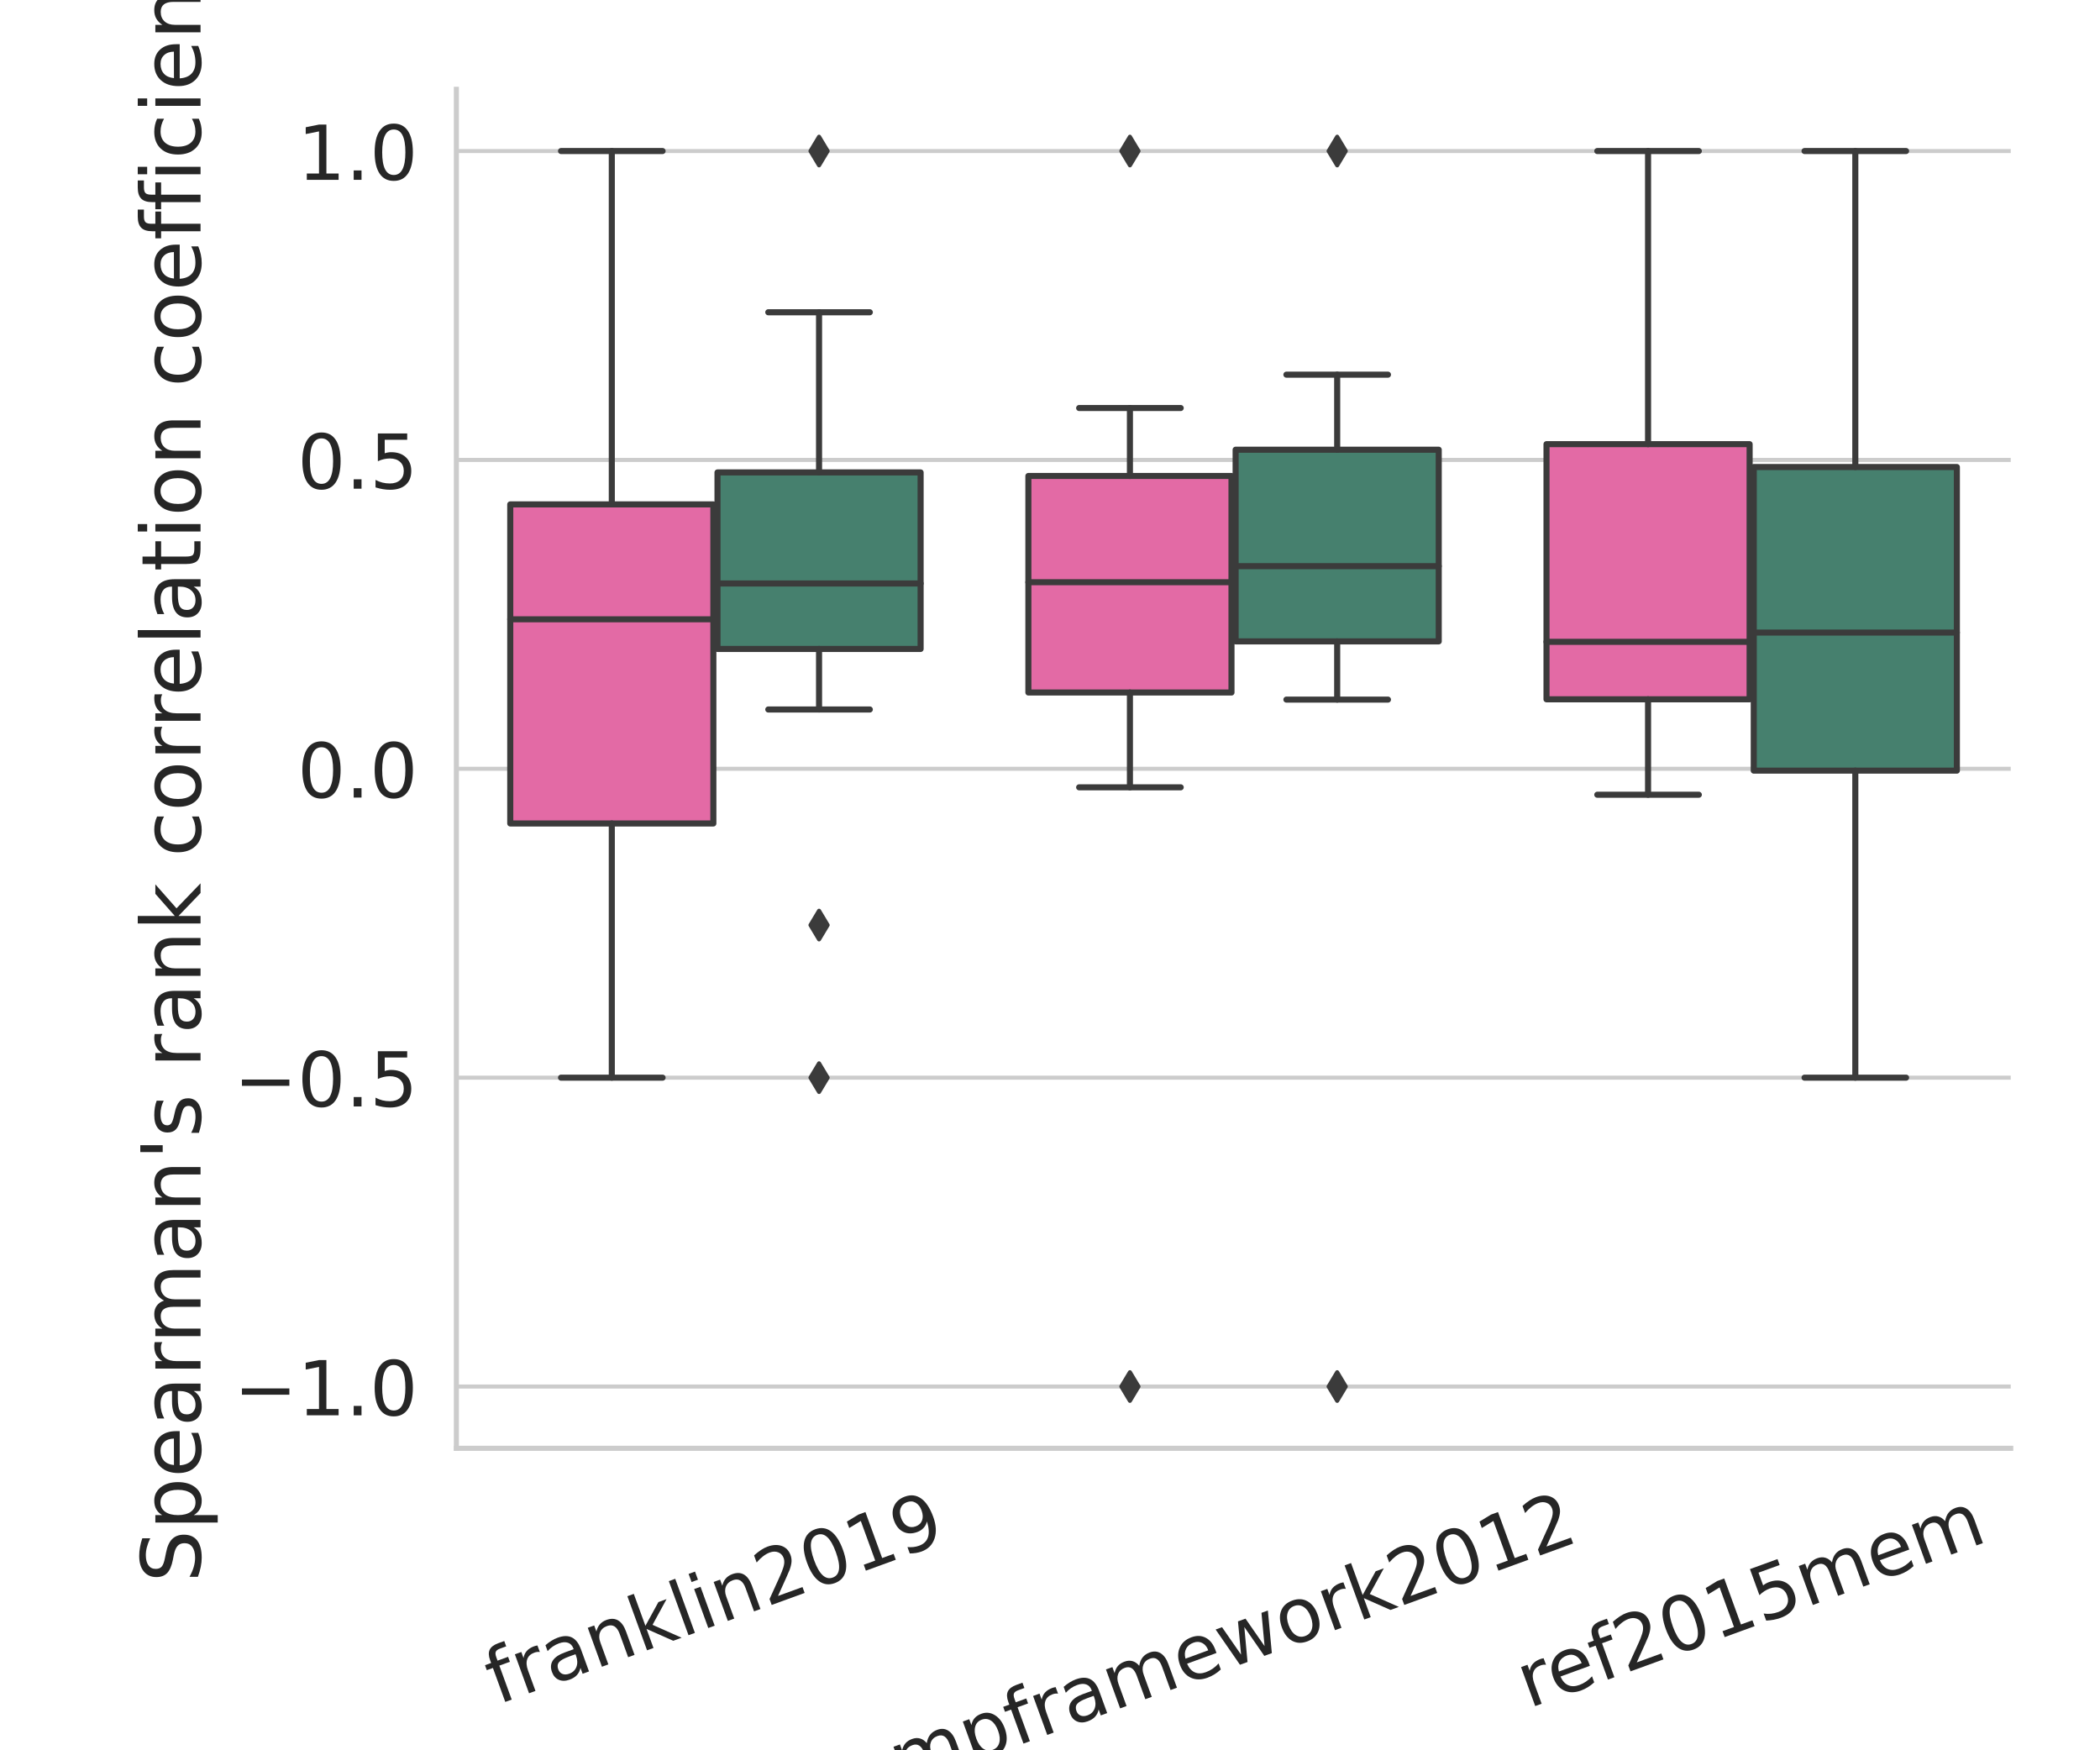 <?xml version="1.0" encoding="utf-8" standalone="no"?>
<!DOCTYPE svg PUBLIC "-//W3C//DTD SVG 1.1//EN"
  "http://www.w3.org/Graphics/SVG/1.1/DTD/svg11.dtd">
<!-- Created with matplotlib (https://matplotlib.org/) -->
<svg height="432pt" version="1.1" viewBox="0 0 518.4 432" width="518.4pt" xmlns="http://www.w3.org/2000/svg" xmlns:xlink="http://www.w3.org/1999/xlink">
 <defs>
  <style type="text/css">*{stroke-linecap:butt;stroke-linejoin:round;}</style>
 </defs>
 <g id="figure_1">
  <g id="patch_1">
   <path d="M 0 432 
L 518.4 432 
L 518.4 0 
L 0 0 
z
" style="fill:#ffffff;"/>
  </g>
  <g id="axes_1">
   <g id="patch_2">
    <path d="M 112.657 357.468 
L 496.368 357.468 
L 496.368 22.032 
L 112.657 22.032 
z
" style="fill:#ffffff;"/>
   </g>
   <g id="matplotlib.axis_1">
    <g id="xtick_1">
     <g id="text_1">
      <!-- franklin2019 -->
      <g style="fill:#262626;" transform="translate(122.818 420.761)rotate(-20)scale(0.187 -0.187)">
       <defs>
        <path d="M 37.109 75.984 
L 37.109 68.5 
L 28.516 68.5 
Q 23.688 68.5 21.797 66.547 
Q 19.922 64.594 19.922 59.516 
L 19.922 54.688 
L 34.719 54.688 
L 34.719 47.703 
L 19.922 47.703 
L 19.922 0 
L 10.891 0 
L 10.891 47.703 
L 2.297 47.703 
L 2.297 54.688 
L 10.891 54.688 
L 10.891 58.5 
Q 10.891 67.625 15.141 71.797 
Q 19.391 75.984 28.609 75.984 
z
" id="DejaVuSans-102"/>
        <path d="M 41.109 46.297 
Q 39.594 47.172 37.812 47.578 
Q 36.031 48 33.891 48 
Q 26.266 48 22.188 43.047 
Q 18.109 38.094 18.109 28.812 
L 18.109 0 
L 9.078 0 
L 9.078 54.688 
L 18.109 54.688 
L 18.109 46.188 
Q 20.953 51.172 25.484 53.578 
Q 30.031 56 36.531 56 
Q 37.453 56 38.578 55.875 
Q 39.703 55.766 41.062 55.516 
z
" id="DejaVuSans-114"/>
        <path d="M 34.281 27.484 
Q 23.391 27.484 19.188 25 
Q 14.984 22.516 14.984 16.5 
Q 14.984 11.719 18.141 8.906 
Q 21.297 6.109 26.703 6.109 
Q 34.188 6.109 38.703 11.406 
Q 43.219 16.703 43.219 25.484 
L 43.219 27.484 
z
M 52.203 31.203 
L 52.203 0 
L 43.219 0 
L 43.219 8.297 
Q 40.141 3.328 35.547 0.953 
Q 30.953 -1.422 24.312 -1.422 
Q 15.922 -1.422 10.953 3.297 
Q 6 8.016 6 15.922 
Q 6 25.141 12.172 29.828 
Q 18.359 34.516 30.609 34.516 
L 43.219 34.516 
L 43.219 35.406 
Q 43.219 41.609 39.141 45 
Q 35.062 48.391 27.688 48.391 
Q 23 48.391 18.547 47.266 
Q 14.109 46.141 10.016 43.891 
L 10.016 52.203 
Q 14.938 54.109 19.578 55.047 
Q 24.219 56 28.609 56 
Q 40.484 56 46.344 49.844 
Q 52.203 43.703 52.203 31.203 
z
" id="DejaVuSans-97"/>
        <path d="M 54.891 33.016 
L 54.891 0 
L 45.906 0 
L 45.906 32.719 
Q 45.906 40.484 42.875 44.328 
Q 39.844 48.188 33.797 48.188 
Q 26.516 48.188 22.312 43.547 
Q 18.109 38.922 18.109 30.906 
L 18.109 0 
L 9.078 0 
L 9.078 54.688 
L 18.109 54.688 
L 18.109 46.188 
Q 21.344 51.125 25.703 53.562 
Q 30.078 56 35.797 56 
Q 45.219 56 50.047 50.172 
Q 54.891 44.344 54.891 33.016 
z
" id="DejaVuSans-110"/>
        <path d="M 9.078 75.984 
L 18.109 75.984 
L 18.109 31.109 
L 44.922 54.688 
L 56.391 54.688 
L 27.391 29.109 
L 57.625 0 
L 45.906 0 
L 18.109 26.703 
L 18.109 0 
L 9.078 0 
z
" id="DejaVuSans-107"/>
        <path d="M 9.422 75.984 
L 18.406 75.984 
L 18.406 0 
L 9.422 0 
z
" id="DejaVuSans-108"/>
        <path d="M 9.422 54.688 
L 18.406 54.688 
L 18.406 0 
L 9.422 0 
z
M 9.422 75.984 
L 18.406 75.984 
L 18.406 64.594 
L 9.422 64.594 
z
" id="DejaVuSans-105"/>
        <path d="M 19.188 8.297 
L 53.609 8.297 
L 53.609 0 
L 7.328 0 
L 7.328 8.297 
Q 12.938 14.109 22.625 23.891 
Q 32.328 33.688 34.812 36.531 
Q 39.547 41.844 41.422 45.531 
Q 43.312 49.219 43.312 52.781 
Q 43.312 58.594 39.234 62.25 
Q 35.156 65.922 28.609 65.922 
Q 23.969 65.922 18.812 64.312 
Q 13.672 62.703 7.812 59.422 
L 7.812 69.391 
Q 13.766 71.781 18.938 73 
Q 24.125 74.219 28.422 74.219 
Q 39.75 74.219 46.484 68.547 
Q 53.219 62.891 53.219 53.422 
Q 53.219 48.922 51.531 44.891 
Q 49.859 40.875 45.406 35.406 
Q 44.188 33.984 37.641 27.219 
Q 31.109 20.453 19.188 8.297 
z
" id="DejaVuSans-50"/>
        <path d="M 31.781 66.406 
Q 24.172 66.406 20.328 58.906 
Q 16.5 51.422 16.5 36.375 
Q 16.5 21.391 20.328 13.891 
Q 24.172 6.391 31.781 6.391 
Q 39.453 6.391 43.281 13.891 
Q 47.125 21.391 47.125 36.375 
Q 47.125 51.422 43.281 58.906 
Q 39.453 66.406 31.781 66.406 
z
M 31.781 74.219 
Q 44.047 74.219 50.516 64.516 
Q 56.984 54.828 56.984 36.375 
Q 56.984 17.969 50.516 8.266 
Q 44.047 -1.422 31.781 -1.422 
Q 19.531 -1.422 13.062 8.266 
Q 6.594 17.969 6.594 36.375 
Q 6.594 54.828 13.062 64.516 
Q 19.531 74.219 31.781 74.219 
z
" id="DejaVuSans-48"/>
        <path d="M 12.406 8.297 
L 28.516 8.297 
L 28.516 63.922 
L 10.984 60.406 
L 10.984 69.391 
L 28.422 72.906 
L 38.281 72.906 
L 38.281 8.297 
L 54.391 8.297 
L 54.391 0 
L 12.406 0 
z
" id="DejaVuSans-49"/>
        <path d="M 10.984 1.516 
L 10.984 10.5 
Q 14.703 8.734 18.5 7.812 
Q 22.312 6.891 25.984 6.891 
Q 35.75 6.891 40.891 13.453 
Q 46.047 20.016 46.781 33.406 
Q 43.953 29.203 39.594 26.953 
Q 35.25 24.703 29.984 24.703 
Q 19.047 24.703 12.672 31.312 
Q 6.297 37.938 6.297 49.422 
Q 6.297 60.641 12.938 67.422 
Q 19.578 74.219 30.609 74.219 
Q 43.266 74.219 49.922 64.516 
Q 56.594 54.828 56.594 36.375 
Q 56.594 19.141 48.406 8.859 
Q 40.234 -1.422 26.422 -1.422 
Q 22.703 -1.422 18.891 -0.688 
Q 15.094 0.047 10.984 1.516 
z
M 30.609 32.422 
Q 37.25 32.422 41.125 36.953 
Q 45.016 41.5 45.016 49.422 
Q 45.016 57.281 41.125 61.844 
Q 37.25 66.406 30.609 66.406 
Q 23.969 66.406 20.094 61.844 
Q 16.219 57.281 16.219 49.422 
Q 16.219 41.5 20.094 36.953 
Q 23.969 32.422 30.609 32.422 
z
" id="DejaVuSans-57"/>
       </defs>
       <use xlink:href="#DejaVuSans-102"/>
       <use x="35.205" xlink:href="#DejaVuSans-114"/>
       <use x="76.318" xlink:href="#DejaVuSans-97"/>
       <use x="137.598" xlink:href="#DejaVuSans-110"/>
       <use x="200.977" xlink:href="#DejaVuSans-107"/>
       <use x="258.887" xlink:href="#DejaVuSans-108"/>
       <use x="286.67" xlink:href="#DejaVuSans-105"/>
       <use x="314.453" xlink:href="#DejaVuSans-110"/>
       <use x="377.832" xlink:href="#DejaVuSans-50"/>
       <use x="441.455" xlink:href="#DejaVuSans-48"/>
       <use x="505.078" xlink:href="#DejaVuSans-49"/>
       <use x="568.701" xlink:href="#DejaVuSans-57"/>
      </g>
     </g>
    </g>
    <g id="xtick_2">
     <g id="text_2">
      <!-- mpframework2012 -->
      <g style="fill:#262626;" transform="translate(222.466 441.33)rotate(-20)scale(0.187 -0.187)">
       <defs>
        <path d="M 52 44.188 
Q 55.375 50.25 60.062 53.125 
Q 64.75 56 71.094 56 
Q 79.641 56 84.281 50.016 
Q 88.922 44.047 88.922 33.016 
L 88.922 0 
L 79.891 0 
L 79.891 32.719 
Q 79.891 40.578 77.094 44.375 
Q 74.312 48.188 68.609 48.188 
Q 61.625 48.188 57.562 43.547 
Q 53.516 38.922 53.516 30.906 
L 53.516 0 
L 44.484 0 
L 44.484 32.719 
Q 44.484 40.625 41.703 44.406 
Q 38.922 48.188 33.109 48.188 
Q 26.219 48.188 22.156 43.531 
Q 18.109 38.875 18.109 30.906 
L 18.109 0 
L 9.078 0 
L 9.078 54.688 
L 18.109 54.688 
L 18.109 46.188 
Q 21.188 51.219 25.484 53.609 
Q 29.781 56 35.688 56 
Q 41.656 56 45.828 52.969 
Q 50 49.953 52 44.188 
z
" id="DejaVuSans-109"/>
        <path d="M 18.109 8.203 
L 18.109 -20.797 
L 9.078 -20.797 
L 9.078 54.688 
L 18.109 54.688 
L 18.109 46.391 
Q 20.953 51.266 25.266 53.625 
Q 29.594 56 35.594 56 
Q 45.562 56 51.781 48.094 
Q 58.016 40.188 58.016 27.297 
Q 58.016 14.406 51.781 6.484 
Q 45.562 -1.422 35.594 -1.422 
Q 29.594 -1.422 25.266 0.953 
Q 20.953 3.328 18.109 8.203 
z
M 48.688 27.297 
Q 48.688 37.203 44.609 42.844 
Q 40.531 48.484 33.406 48.484 
Q 26.266 48.484 22.188 42.844 
Q 18.109 37.203 18.109 27.297 
Q 18.109 17.391 22.188 11.75 
Q 26.266 6.109 33.406 6.109 
Q 40.531 6.109 44.609 11.75 
Q 48.688 17.391 48.688 27.297 
z
" id="DejaVuSans-112"/>
        <path d="M 56.203 29.594 
L 56.203 25.203 
L 14.891 25.203 
Q 15.484 15.922 20.484 11.062 
Q 25.484 6.203 34.422 6.203 
Q 39.594 6.203 44.453 7.469 
Q 49.312 8.734 54.109 11.281 
L 54.109 2.781 
Q 49.266 0.734 44.188 -0.344 
Q 39.109 -1.422 33.891 -1.422 
Q 20.797 -1.422 13.156 6.188 
Q 5.516 13.812 5.516 26.812 
Q 5.516 40.234 12.766 48.109 
Q 20.016 56 32.328 56 
Q 43.359 56 49.781 48.891 
Q 56.203 41.797 56.203 29.594 
z
M 47.219 32.234 
Q 47.125 39.594 43.094 43.984 
Q 39.062 48.391 32.422 48.391 
Q 24.906 48.391 20.391 44.141 
Q 15.875 39.891 15.188 32.172 
z
" id="DejaVuSans-101"/>
        <path d="M 4.203 54.688 
L 13.188 54.688 
L 24.422 12.016 
L 35.594 54.688 
L 46.188 54.688 
L 57.422 12.016 
L 68.609 54.688 
L 77.594 54.688 
L 63.281 0 
L 52.688 0 
L 40.922 44.828 
L 29.109 0 
L 18.5 0 
z
" id="DejaVuSans-119"/>
        <path d="M 30.609 48.391 
Q 23.391 48.391 19.188 42.75 
Q 14.984 37.109 14.984 27.297 
Q 14.984 17.484 19.156 11.844 
Q 23.344 6.203 30.609 6.203 
Q 37.797 6.203 41.984 11.859 
Q 46.188 17.531 46.188 27.297 
Q 46.188 37.016 41.984 42.703 
Q 37.797 48.391 30.609 48.391 
z
M 30.609 56 
Q 42.328 56 49.016 48.375 
Q 55.719 40.766 55.719 27.297 
Q 55.719 13.875 49.016 6.219 
Q 42.328 -1.422 30.609 -1.422 
Q 18.844 -1.422 12.172 6.219 
Q 5.516 13.875 5.516 27.297 
Q 5.516 40.766 12.172 48.375 
Q 18.844 56 30.609 56 
z
" id="DejaVuSans-111"/>
       </defs>
       <use xlink:href="#DejaVuSans-109"/>
       <use x="97.412" xlink:href="#DejaVuSans-112"/>
       <use x="160.889" xlink:href="#DejaVuSans-102"/>
       <use x="196.094" xlink:href="#DejaVuSans-114"/>
       <use x="237.207" xlink:href="#DejaVuSans-97"/>
       <use x="298.486" xlink:href="#DejaVuSans-109"/>
       <use x="395.898" xlink:href="#DejaVuSans-101"/>
       <use x="457.422" xlink:href="#DejaVuSans-119"/>
       <use x="539.209" xlink:href="#DejaVuSans-111"/>
       <use x="600.391" xlink:href="#DejaVuSans-114"/>
       <use x="641.504" xlink:href="#DejaVuSans-107"/>
       <use x="699.414" xlink:href="#DejaVuSans-50"/>
       <use x="763.037" xlink:href="#DejaVuSans-48"/>
       <use x="826.66" xlink:href="#DejaVuSans-49"/>
       <use x="890.283" xlink:href="#DejaVuSans-50"/>
      </g>
     </g>
    </g>
    <g id="xtick_3">
     <g id="text_3">
      <!-- ref2015mem -->
      <g style="fill:#262626;" transform="translate(377.384 421.665)rotate(-20)scale(0.187 -0.187)">
       <defs>
        <path d="M 10.797 72.906 
L 49.516 72.906 
L 49.516 64.594 
L 19.828 64.594 
L 19.828 46.734 
Q 21.969 47.469 24.109 47.828 
Q 26.266 48.188 28.422 48.188 
Q 40.625 48.188 47.75 41.5 
Q 54.891 34.812 54.891 23.391 
Q 54.891 11.625 47.562 5.094 
Q 40.234 -1.422 26.906 -1.422 
Q 22.312 -1.422 17.547 -0.641 
Q 12.797 0.141 7.719 1.703 
L 7.719 11.625 
Q 12.109 9.234 16.797 8.062 
Q 21.484 6.891 26.703 6.891 
Q 35.156 6.891 40.078 11.328 
Q 45.016 15.766 45.016 23.391 
Q 45.016 31 40.078 35.438 
Q 35.156 39.891 26.703 39.891 
Q 22.75 39.891 18.812 39.016 
Q 14.891 38.141 10.797 36.281 
z
" id="DejaVuSans-53"/>
       </defs>
       <use xlink:href="#DejaVuSans-114"/>
       <use x="38.863" xlink:href="#DejaVuSans-101"/>
       <use x="100.387" xlink:href="#DejaVuSans-102"/>
       <use x="135.592" xlink:href="#DejaVuSans-50"/>
       <use x="199.215" xlink:href="#DejaVuSans-48"/>
       <use x="262.838" xlink:href="#DejaVuSans-49"/>
       <use x="326.461" xlink:href="#DejaVuSans-53"/>
       <use x="390.084" xlink:href="#DejaVuSans-109"/>
       <use x="487.496" xlink:href="#DejaVuSans-101"/>
       <use x="549.02" xlink:href="#DejaVuSans-109"/>
      </g>
     </g>
    </g>
    <g id="text_4">
     <!-- Comparison of membrane protein score functions -->
     <g style="fill:#262626;" transform="translate(50.96 464.485)scale(0.204 -0.204)">
      <defs>
       <path d="M 64.406 67.281 
L 64.406 56.891 
Q 59.422 61.531 53.781 63.812 
Q 48.141 66.109 41.797 66.109 
Q 29.297 66.109 22.656 58.469 
Q 16.016 50.828 16.016 36.375 
Q 16.016 21.969 22.656 14.328 
Q 29.297 6.688 41.797 6.688 
Q 48.141 6.688 53.781 8.984 
Q 59.422 11.281 64.406 15.922 
L 64.406 5.609 
Q 59.234 2.094 53.438 0.328 
Q 47.656 -1.422 41.219 -1.422 
Q 24.656 -1.422 15.125 8.703 
Q 5.609 18.844 5.609 36.375 
Q 5.609 53.953 15.125 64.078 
Q 24.656 74.219 41.219 74.219 
Q 47.75 74.219 53.531 72.484 
Q 59.328 70.75 64.406 67.281 
z
" id="DejaVuSans-67"/>
       <path d="M 44.281 53.078 
L 44.281 44.578 
Q 40.484 46.531 36.375 47.5 
Q 32.281 48.484 27.875 48.484 
Q 21.188 48.484 17.844 46.438 
Q 14.5 44.391 14.5 40.281 
Q 14.5 37.156 16.891 35.375 
Q 19.281 33.594 26.516 31.984 
L 29.594 31.297 
Q 39.156 29.25 43.188 25.516 
Q 47.219 21.781 47.219 15.094 
Q 47.219 7.469 41.188 3.016 
Q 35.156 -1.422 24.609 -1.422 
Q 20.219 -1.422 15.453 -0.562 
Q 10.688 0.297 5.422 2 
L 5.422 11.281 
Q 10.406 8.688 15.234 7.391 
Q 20.062 6.109 24.812 6.109 
Q 31.156 6.109 34.562 8.281 
Q 37.984 10.453 37.984 14.406 
Q 37.984 18.062 35.516 20.016 
Q 33.062 21.969 24.703 23.781 
L 21.578 24.516 
Q 13.234 26.266 9.516 29.906 
Q 5.812 33.547 5.812 39.891 
Q 5.812 47.609 11.281 51.797 
Q 16.75 56 26.812 56 
Q 31.781 56 36.172 55.266 
Q 40.578 54.547 44.281 53.078 
z
" id="DejaVuSans-115"/>
       <path id="DejaVuSans-32"/>
       <path d="M 48.688 27.297 
Q 48.688 37.203 44.609 42.844 
Q 40.531 48.484 33.406 48.484 
Q 26.266 48.484 22.188 42.844 
Q 18.109 37.203 18.109 27.297 
Q 18.109 17.391 22.188 11.75 
Q 26.266 6.109 33.406 6.109 
Q 40.531 6.109 44.609 11.75 
Q 48.688 17.391 48.688 27.297 
z
M 18.109 46.391 
Q 20.953 51.266 25.266 53.625 
Q 29.594 56 35.594 56 
Q 45.562 56 51.781 48.094 
Q 58.016 40.188 58.016 27.297 
Q 58.016 14.406 51.781 6.484 
Q 45.562 -1.422 35.594 -1.422 
Q 29.594 -1.422 25.266 0.953 
Q 20.953 3.328 18.109 8.203 
L 18.109 0 
L 9.078 0 
L 9.078 75.984 
L 18.109 75.984 
z
" id="DejaVuSans-98"/>
       <path d="M 18.312 70.219 
L 18.312 54.688 
L 36.812 54.688 
L 36.812 47.703 
L 18.312 47.703 
L 18.312 18.016 
Q 18.312 11.328 20.141 9.422 
Q 21.969 7.516 27.594 7.516 
L 36.812 7.516 
L 36.812 0 
L 27.594 0 
Q 17.188 0 13.234 3.875 
Q 9.281 7.766 9.281 18.016 
L 9.281 47.703 
L 2.688 47.703 
L 2.688 54.688 
L 9.281 54.688 
L 9.281 70.219 
z
" id="DejaVuSans-116"/>
       <path d="M 48.781 52.594 
L 48.781 44.188 
Q 44.969 46.297 41.141 47.344 
Q 37.312 48.391 33.406 48.391 
Q 24.656 48.391 19.812 42.844 
Q 14.984 37.312 14.984 27.297 
Q 14.984 17.281 19.812 11.734 
Q 24.656 6.203 33.406 6.203 
Q 37.312 6.203 41.141 7.25 
Q 44.969 8.297 48.781 10.406 
L 48.781 2.094 
Q 45.016 0.344 40.984 -0.531 
Q 36.969 -1.422 32.422 -1.422 
Q 20.062 -1.422 12.781 6.344 
Q 5.516 14.109 5.516 27.297 
Q 5.516 40.672 12.859 48.328 
Q 20.219 56 33.016 56 
Q 37.156 56 41.109 55.141 
Q 45.062 54.297 48.781 52.594 
z
" id="DejaVuSans-99"/>
       <path d="M 8.5 21.578 
L 8.5 54.688 
L 17.484 54.688 
L 17.484 21.922 
Q 17.484 14.156 20.5 10.266 
Q 23.531 6.391 29.594 6.391 
Q 36.859 6.391 41.078 11.031 
Q 45.312 15.672 45.312 23.688 
L 45.312 54.688 
L 54.297 54.688 
L 54.297 0 
L 45.312 0 
L 45.312 8.406 
Q 42.047 3.422 37.719 1 
Q 33.406 -1.422 27.688 -1.422 
Q 18.266 -1.422 13.375 4.438 
Q 8.5 10.297 8.5 21.578 
z
M 31.109 56 
z
" id="DejaVuSans-117"/>
      </defs>
      <use xlink:href="#DejaVuSans-67"/>
      <use x="69.824" xlink:href="#DejaVuSans-111"/>
      <use x="131.006" xlink:href="#DejaVuSans-109"/>
      <use x="228.418" xlink:href="#DejaVuSans-112"/>
      <use x="291.895" xlink:href="#DejaVuSans-97"/>
      <use x="353.174" xlink:href="#DejaVuSans-114"/>
      <use x="394.287" xlink:href="#DejaVuSans-105"/>
      <use x="422.07" xlink:href="#DejaVuSans-115"/>
      <use x="474.17" xlink:href="#DejaVuSans-111"/>
      <use x="535.352" xlink:href="#DejaVuSans-110"/>
      <use x="598.73" xlink:href="#DejaVuSans-32"/>
      <use x="630.518" xlink:href="#DejaVuSans-111"/>
      <use x="691.699" xlink:href="#DejaVuSans-102"/>
      <use x="726.904" xlink:href="#DejaVuSans-32"/>
      <use x="758.691" xlink:href="#DejaVuSans-109"/>
      <use x="856.104" xlink:href="#DejaVuSans-101"/>
      <use x="917.627" xlink:href="#DejaVuSans-109"/>
      <use x="1015.039" xlink:href="#DejaVuSans-98"/>
      <use x="1078.516" xlink:href="#DejaVuSans-114"/>
      <use x="1119.629" xlink:href="#DejaVuSans-97"/>
      <use x="1180.908" xlink:href="#DejaVuSans-110"/>
      <use x="1244.287" xlink:href="#DejaVuSans-101"/>
      <use x="1305.811" xlink:href="#DejaVuSans-32"/>
      <use x="1337.598" xlink:href="#DejaVuSans-112"/>
      <use x="1401.074" xlink:href="#DejaVuSans-114"/>
      <use x="1439.938" xlink:href="#DejaVuSans-111"/>
      <use x="1501.119" xlink:href="#DejaVuSans-116"/>
      <use x="1540.328" xlink:href="#DejaVuSans-101"/>
      <use x="1601.852" xlink:href="#DejaVuSans-105"/>
      <use x="1629.635" xlink:href="#DejaVuSans-110"/>
      <use x="1693.014" xlink:href="#DejaVuSans-32"/>
      <use x="1724.801" xlink:href="#DejaVuSans-115"/>
      <use x="1776.9" xlink:href="#DejaVuSans-99"/>
      <use x="1831.881" xlink:href="#DejaVuSans-111"/>
      <use x="1893.062" xlink:href="#DejaVuSans-114"/>
      <use x="1931.926" xlink:href="#DejaVuSans-101"/>
      <use x="1993.449" xlink:href="#DejaVuSans-32"/>
      <use x="2025.236" xlink:href="#DejaVuSans-102"/>
      <use x="2060.441" xlink:href="#DejaVuSans-117"/>
      <use x="2123.82" xlink:href="#DejaVuSans-110"/>
      <use x="2187.199" xlink:href="#DejaVuSans-99"/>
      <use x="2242.18" xlink:href="#DejaVuSans-116"/>
      <use x="2281.389" xlink:href="#DejaVuSans-105"/>
      <use x="2309.172" xlink:href="#DejaVuSans-111"/>
      <use x="2370.354" xlink:href="#DejaVuSans-110"/>
      <use x="2433.732" xlink:href="#DejaVuSans-115"/>
     </g>
    </g>
   </g>
   <g id="matplotlib.axis_2">
    <g id="ytick_1">
     <g id="line2d_1">
      <path clip-path="url(#p236ceda372)" d="M 112.657 342.221 
L 496.368 342.221 
" style="fill:none;stroke:#cccccc;stroke-linecap:round;"/>
     </g>
     <g id="text_5">
      <!-- −1.0 -->
      <g style="fill:#262626;" transform="translate(57.748 349.325)scale(0.187 -0.187)">
       <defs>
        <path d="M 10.594 35.5 
L 73.188 35.5 
L 73.188 27.203 
L 10.594 27.203 
z
" id="DejaVuSans-8722"/>
        <path d="M 10.688 12.406 
L 21 12.406 
L 21 0 
L 10.688 0 
z
" id="DejaVuSans-46"/>
       </defs>
       <use xlink:href="#DejaVuSans-8722"/>
       <use x="83.789" xlink:href="#DejaVuSans-49"/>
       <use x="147.412" xlink:href="#DejaVuSans-46"/>
       <use x="179.199" xlink:href="#DejaVuSans-48"/>
      </g>
     </g>
    </g>
    <g id="ytick_2">
     <g id="line2d_2">
      <path clip-path="url(#p236ceda372)" d="M 112.657 265.985 
L 496.368 265.985 
" style="fill:none;stroke:#cccccc;stroke-linecap:round;"/>
     </g>
     <g id="text_6">
      <!-- −0.5 -->
      <g style="fill:#262626;" transform="translate(57.748 273.09)scale(0.187 -0.187)">
       <use xlink:href="#DejaVuSans-8722"/>
       <use x="83.789" xlink:href="#DejaVuSans-48"/>
       <use x="147.412" xlink:href="#DejaVuSans-46"/>
       <use x="179.199" xlink:href="#DejaVuSans-53"/>
      </g>
     </g>
    </g>
    <g id="ytick_3">
     <g id="line2d_3">
      <path clip-path="url(#p236ceda372)" d="M 112.657 189.75 
L 496.368 189.75 
" style="fill:none;stroke:#cccccc;stroke-linecap:round;"/>
     </g>
     <g id="text_7">
      <!-- 0.0 -->
      <g style="fill:#262626;" transform="translate(73.418 196.855)scale(0.187 -0.187)">
       <use xlink:href="#DejaVuSans-48"/>
       <use x="63.623" xlink:href="#DejaVuSans-46"/>
       <use x="95.41" xlink:href="#DejaVuSans-48"/>
      </g>
     </g>
    </g>
    <g id="ytick_4">
     <g id="line2d_4">
      <path clip-path="url(#p236ceda372)" d="M 112.657 113.515 
L 496.368 113.515 
" style="fill:none;stroke:#cccccc;stroke-linecap:round;"/>
     </g>
     <g id="text_8">
      <!-- 0.5 -->
      <g style="fill:#262626;" transform="translate(73.418 120.619)scale(0.187 -0.187)">
       <use xlink:href="#DejaVuSans-48"/>
       <use x="63.623" xlink:href="#DejaVuSans-46"/>
       <use x="95.41" xlink:href="#DejaVuSans-53"/>
      </g>
     </g>
    </g>
    <g id="ytick_5">
     <g id="line2d_5">
      <path clip-path="url(#p236ceda372)" d="M 112.657 37.279 
L 496.368 37.279 
" style="fill:none;stroke:#cccccc;stroke-linecap:round;"/>
     </g>
     <g id="text_9">
      <!-- 1.0 -->
      <g style="fill:#262626;" transform="translate(73.418 44.384)scale(0.187 -0.187)">
       <use xlink:href="#DejaVuSans-49"/>
       <use x="63.623" xlink:href="#DejaVuSans-46"/>
       <use x="95.41" xlink:href="#DejaVuSans-48"/>
      </g>
     </g>
    </g>
    <g id="text_10">
     <!-- Spearman's rank correlation coefficient -->
     <g style="fill:#262626;" transform="translate(49.506 390.598)rotate(-90)scale(0.204 -0.204)">
      <defs>
       <path d="M 53.516 70.516 
L 53.516 60.891 
Q 47.906 63.578 42.922 64.891 
Q 37.938 66.219 33.297 66.219 
Q 25.25 66.219 20.875 63.094 
Q 16.5 59.969 16.5 54.203 
Q 16.5 49.359 19.406 46.891 
Q 22.312 44.438 30.422 42.922 
L 36.375 41.703 
Q 47.406 39.594 52.656 34.297 
Q 57.906 29 57.906 20.125 
Q 57.906 9.516 50.797 4.047 
Q 43.703 -1.422 29.984 -1.422 
Q 24.812 -1.422 18.969 -0.25 
Q 13.141 0.922 6.891 3.219 
L 6.891 13.375 
Q 12.891 10.016 18.656 8.297 
Q 24.422 6.594 29.984 6.594 
Q 38.422 6.594 43.016 9.906 
Q 47.609 13.234 47.609 19.391 
Q 47.609 24.75 44.312 27.781 
Q 41.016 30.812 33.5 32.328 
L 27.484 33.5 
Q 16.453 35.688 11.516 40.375 
Q 6.594 45.062 6.594 53.422 
Q 6.594 63.094 13.406 68.656 
Q 20.219 74.219 32.172 74.219 
Q 37.312 74.219 42.625 73.281 
Q 47.953 72.359 53.516 70.516 
z
" id="DejaVuSans-83"/>
       <path d="M 17.922 72.906 
L 17.922 45.797 
L 9.625 45.797 
L 9.625 72.906 
z
" id="DejaVuSans-39"/>
      </defs>
      <use xlink:href="#DejaVuSans-83"/>
      <use x="63.477" xlink:href="#DejaVuSans-112"/>
      <use x="126.953" xlink:href="#DejaVuSans-101"/>
      <use x="188.477" xlink:href="#DejaVuSans-97"/>
      <use x="249.756" xlink:href="#DejaVuSans-114"/>
      <use x="289.119" xlink:href="#DejaVuSans-109"/>
      <use x="386.531" xlink:href="#DejaVuSans-97"/>
      <use x="447.811" xlink:href="#DejaVuSans-110"/>
      <use x="511.189" xlink:href="#DejaVuSans-39"/>
      <use x="538.68" xlink:href="#DejaVuSans-115"/>
      <use x="590.779" xlink:href="#DejaVuSans-32"/>
      <use x="622.566" xlink:href="#DejaVuSans-114"/>
      <use x="663.68" xlink:href="#DejaVuSans-97"/>
      <use x="724.959" xlink:href="#DejaVuSans-110"/>
      <use x="788.338" xlink:href="#DejaVuSans-107"/>
      <use x="846.248" xlink:href="#DejaVuSans-32"/>
      <use x="878.035" xlink:href="#DejaVuSans-99"/>
      <use x="933.016" xlink:href="#DejaVuSans-111"/>
      <use x="994.197" xlink:href="#DejaVuSans-114"/>
      <use x="1033.561" xlink:href="#DejaVuSans-114"/>
      <use x="1072.424" xlink:href="#DejaVuSans-101"/>
      <use x="1133.947" xlink:href="#DejaVuSans-108"/>
      <use x="1161.73" xlink:href="#DejaVuSans-97"/>
      <use x="1223.01" xlink:href="#DejaVuSans-116"/>
      <use x="1262.219" xlink:href="#DejaVuSans-105"/>
      <use x="1290.002" xlink:href="#DejaVuSans-111"/>
      <use x="1351.184" xlink:href="#DejaVuSans-110"/>
      <use x="1414.562" xlink:href="#DejaVuSans-32"/>
      <use x="1446.35" xlink:href="#DejaVuSans-99"/>
      <use x="1501.33" xlink:href="#DejaVuSans-111"/>
      <use x="1562.512" xlink:href="#DejaVuSans-101"/>
      <use x="1624.035" xlink:href="#DejaVuSans-102"/>
      <use x="1659.24" xlink:href="#DejaVuSans-102"/>
      <use x="1694.445" xlink:href="#DejaVuSans-105"/>
      <use x="1722.229" xlink:href="#DejaVuSans-99"/>
      <use x="1777.209" xlink:href="#DejaVuSans-105"/>
      <use x="1804.992" xlink:href="#DejaVuSans-101"/>
      <use x="1866.516" xlink:href="#DejaVuSans-110"/>
      <use x="1929.895" xlink:href="#DejaVuSans-116"/>
     </g>
    </g>
   </g>
   <g id="patch_3">
    <path clip-path="url(#p236ceda372)" d="M 125.959 203.244 
L 176.097 203.244 
L 176.097 124.492 
L 125.959 124.492 
L 125.959 203.244 
z
" style="fill:#e36aa5;stroke:#3b3b3b;stroke-linejoin:miter;stroke-width:1.5;"/>
   </g>
   <g id="patch_4">
    <path clip-path="url(#p236ceda372)" d="M 177.12 160.171 
L 227.259 160.171 
L 227.259 116.602 
L 177.12 116.602 
L 177.12 160.171 
z
" style="fill:#46806e;stroke:#3b3b3b;stroke-linejoin:miter;stroke-width:1.5;"/>
   </g>
   <g id="patch_5">
    <path clip-path="url(#p236ceda372)" d="M 253.863 170.92 
L 304.001 170.92 
L 304.001 117.479 
L 253.863 117.479 
L 253.863 170.92 
z
" style="fill:#e36aa5;stroke:#3b3b3b;stroke-linejoin:miter;stroke-width:1.5;"/>
   </g>
   <g id="patch_6">
    <path clip-path="url(#p236ceda372)" d="M 305.024 158.303 
L 355.162 158.303 
L 355.162 110.999 
L 305.024 110.999 
L 305.024 158.303 
z
" style="fill:#46806e;stroke:#3b3b3b;stroke-linejoin:miter;stroke-width:1.5;"/>
   </g>
   <g id="patch_7">
    <path clip-path="url(#p236ceda372)" d="M 381.766 172.597 
L 431.905 172.597 
L 431.905 109.627 
L 381.766 109.627 
L 381.766 172.597 
z
" style="fill:#e36aa5;stroke:#3b3b3b;stroke-linejoin:miter;stroke-width:1.5;"/>
   </g>
   <g id="patch_8">
    <path clip-path="url(#p236ceda372)" d="M 432.928 190.207 
L 483.066 190.207 
L 483.066 115.268 
L 432.928 115.268 
L 432.928 190.207 
z
" style="fill:#46806e;stroke:#3b3b3b;stroke-linejoin:miter;stroke-width:1.5;"/>
   </g>
   <g id="patch_9">
    <path clip-path="url(#p236ceda372)" d="M 176.609 189.75 
L 176.609 189.75 
L 176.609 189.75 
L 176.609 189.75 
z
" style="fill:#e36aa5;stroke:#3b3b3b;stroke-linejoin:miter;stroke-width:0.75;"/>
   </g>
   <g id="patch_10">
    <path clip-path="url(#p236ceda372)" d="M 176.609 189.75 
L 176.609 189.75 
L 176.609 189.75 
L 176.609 189.75 
z
" style="fill:#46806e;stroke:#3b3b3b;stroke-linejoin:miter;stroke-width:0.75;"/>
   </g>
   <g id="line2d_6">
    <path clip-path="url(#p236ceda372)" d="M 151.028 203.244 
L 151.028 265.985 
" style="fill:none;stroke:#3b3b3b;stroke-linecap:round;stroke-width:1.5;"/>
   </g>
   <g id="line2d_7">
    <path clip-path="url(#p236ceda372)" d="M 151.028 124.492 
L 151.028 37.279 
" style="fill:none;stroke:#3b3b3b;stroke-linecap:round;stroke-width:1.5;"/>
   </g>
   <g id="line2d_8">
    <path clip-path="url(#p236ceda372)" d="M 138.494 265.985 
L 163.563 265.985 
" style="fill:none;stroke:#3b3b3b;stroke-linecap:round;stroke-width:1.5;"/>
   </g>
   <g id="line2d_9">
    <path clip-path="url(#p236ceda372)" d="M 138.494 37.279 
L 163.563 37.279 
" style="fill:none;stroke:#3b3b3b;stroke-linecap:round;stroke-width:1.5;"/>
   </g>
   <g id="line2d_10"/>
   <g id="line2d_11">
    <path clip-path="url(#p236ceda372)" d="M 202.19 160.171 
L 202.19 175.113 
" style="fill:none;stroke:#3b3b3b;stroke-linecap:round;stroke-width:1.5;"/>
   </g>
   <g id="line2d_12">
    <path clip-path="url(#p236ceda372)" d="M 202.19 116.602 
L 202.19 77.074 
" style="fill:none;stroke:#3b3b3b;stroke-linecap:round;stroke-width:1.5;"/>
   </g>
   <g id="line2d_13">
    <path clip-path="url(#p236ceda372)" d="M 189.655 175.113 
L 214.724 175.113 
" style="fill:none;stroke:#3b3b3b;stroke-linecap:round;stroke-width:1.5;"/>
   </g>
   <g id="line2d_14">
    <path clip-path="url(#p236ceda372)" d="M 189.655 77.074 
L 214.724 77.074 
" style="fill:none;stroke:#3b3b3b;stroke-linecap:round;stroke-width:1.5;"/>
   </g>
   <g id="line2d_15">
    <defs>
     <path d="M -0 3.536 
L 2.121 0 
L -0 -3.536 
L -2.121 -0 
z
" id="m212a62f9a2" style="stroke:#3b3b3b;stroke-linejoin:miter;"/>
    </defs>
    <g clip-path="url(#p236ceda372)">
     <use style="fill:#3b3b3b;stroke:#3b3b3b;stroke-linejoin:miter;" x="202.19" xlink:href="#m212a62f9a2" y="228.325"/>
     <use style="fill:#3b3b3b;stroke:#3b3b3b;stroke-linejoin:miter;" x="202.19" xlink:href="#m212a62f9a2" y="265.985"/>
     <use style="fill:#3b3b3b;stroke:#3b3b3b;stroke-linejoin:miter;" x="202.19" xlink:href="#m212a62f9a2" y="37.279"/>
    </g>
   </g>
   <g id="line2d_16">
    <path clip-path="url(#p236ceda372)" d="M 278.932 170.92 
L 278.932 194.324 
" style="fill:none;stroke:#3b3b3b;stroke-linecap:round;stroke-width:1.5;"/>
   </g>
   <g id="line2d_17">
    <path clip-path="url(#p236ceda372)" d="M 278.932 117.479 
L 278.932 100.707 
" style="fill:none;stroke:#3b3b3b;stroke-linecap:round;stroke-width:1.5;"/>
   </g>
   <g id="line2d_18">
    <path clip-path="url(#p236ceda372)" d="M 266.397 194.324 
L 291.466 194.324 
" style="fill:none;stroke:#3b3b3b;stroke-linecap:round;stroke-width:1.5;"/>
   </g>
   <g id="line2d_19">
    <path clip-path="url(#p236ceda372)" d="M 266.397 100.707 
L 291.466 100.707 
" style="fill:none;stroke:#3b3b3b;stroke-linecap:round;stroke-width:1.5;"/>
   </g>
   <g id="line2d_20">
    <g clip-path="url(#p236ceda372)">
     <use style="fill:#3b3b3b;stroke:#3b3b3b;stroke-linejoin:miter;" x="278.932" xlink:href="#m212a62f9a2" y="342.221"/>
     <use style="fill:#3b3b3b;stroke:#3b3b3b;stroke-linejoin:miter;" x="278.932" xlink:href="#m212a62f9a2" y="37.279"/>
    </g>
   </g>
   <g id="line2d_21">
    <path clip-path="url(#p236ceda372)" d="M 330.093 158.303 
L 330.093 172.673 
" style="fill:none;stroke:#3b3b3b;stroke-linecap:round;stroke-width:1.5;"/>
   </g>
   <g id="line2d_22">
    <path clip-path="url(#p236ceda372)" d="M 330.093 110.999 
L 330.093 92.474 
" style="fill:none;stroke:#3b3b3b;stroke-linecap:round;stroke-width:1.5;"/>
   </g>
   <g id="line2d_23">
    <path clip-path="url(#p236ceda372)" d="M 317.559 172.673 
L 342.628 172.673 
" style="fill:none;stroke:#3b3b3b;stroke-linecap:round;stroke-width:1.5;"/>
   </g>
   <g id="line2d_24">
    <path clip-path="url(#p236ceda372)" d="M 317.559 92.474 
L 342.628 92.474 
" style="fill:none;stroke:#3b3b3b;stroke-linecap:round;stroke-width:1.5;"/>
   </g>
   <g id="line2d_25">
    <g clip-path="url(#p236ceda372)">
     <use style="fill:#3b3b3b;stroke:#3b3b3b;stroke-linejoin:miter;" x="330.093" xlink:href="#m212a62f9a2" y="342.221"/>
     <use style="fill:#3b3b3b;stroke:#3b3b3b;stroke-linejoin:miter;" x="330.093" xlink:href="#m212a62f9a2" y="37.279"/>
    </g>
   </g>
   <g id="line2d_26">
    <path clip-path="url(#p236ceda372)" d="M 406.835 172.597 
L 406.835 196.154 
" style="fill:none;stroke:#3b3b3b;stroke-linecap:round;stroke-width:1.5;"/>
   </g>
   <g id="line2d_27">
    <path clip-path="url(#p236ceda372)" d="M 406.835 109.627 
L 406.835 37.279 
" style="fill:none;stroke:#3b3b3b;stroke-linecap:round;stroke-width:1.5;"/>
   </g>
   <g id="line2d_28">
    <path clip-path="url(#p236ceda372)" d="M 394.301 196.154 
L 419.37 196.154 
" style="fill:none;stroke:#3b3b3b;stroke-linecap:round;stroke-width:1.5;"/>
   </g>
   <g id="line2d_29">
    <path clip-path="url(#p236ceda372)" d="M 394.301 37.279 
L 419.37 37.279 
" style="fill:none;stroke:#3b3b3b;stroke-linecap:round;stroke-width:1.5;"/>
   </g>
   <g id="line2d_30"/>
   <g id="line2d_31">
    <path clip-path="url(#p236ceda372)" d="M 457.997 190.207 
L 457.997 265.985 
" style="fill:none;stroke:#3b3b3b;stroke-linecap:round;stroke-width:1.5;"/>
   </g>
   <g id="line2d_32">
    <path clip-path="url(#p236ceda372)" d="M 457.997 115.268 
L 457.997 37.279 
" style="fill:none;stroke:#3b3b3b;stroke-linecap:round;stroke-width:1.5;"/>
   </g>
   <g id="line2d_33">
    <path clip-path="url(#p236ceda372)" d="M 445.462 265.985 
L 470.531 265.985 
" style="fill:none;stroke:#3b3b3b;stroke-linecap:round;stroke-width:1.5;"/>
   </g>
   <g id="line2d_34">
    <path clip-path="url(#p236ceda372)" d="M 445.462 37.279 
L 470.531 37.279 
" style="fill:none;stroke:#3b3b3b;stroke-linecap:round;stroke-width:1.5;"/>
   </g>
   <g id="line2d_35"/>
   <g id="line2d_36">
    <path clip-path="url(#p236ceda372)" d="M 125.959 152.852 
L 176.097 152.852 
" style="fill:none;stroke:#3b3b3b;stroke-linecap:round;stroke-width:1.5;"/>
   </g>
   <g id="line2d_37">
    <path clip-path="url(#p236ceda372)" d="M 177.12 144.009 
L 227.259 144.009 
" style="fill:none;stroke:#3b3b3b;stroke-linecap:round;stroke-width:1.5;"/>
   </g>
   <g id="line2d_38">
    <path clip-path="url(#p236ceda372)" d="M 253.863 143.704 
L 304.001 143.704 
" style="fill:none;stroke:#3b3b3b;stroke-linecap:round;stroke-width:1.5;"/>
   </g>
   <g id="line2d_39">
    <path clip-path="url(#p236ceda372)" d="M 305.024 139.74 
L 355.162 139.74 
" style="fill:none;stroke:#3b3b3b;stroke-linecap:round;stroke-width:1.5;"/>
   </g>
   <g id="line2d_40">
    <path clip-path="url(#p236ceda372)" d="M 381.766 158.417 
L 431.905 158.417 
" style="fill:none;stroke:#3b3b3b;stroke-linecap:round;stroke-width:1.5;"/>
   </g>
   <g id="line2d_41">
    <path clip-path="url(#p236ceda372)" d="M 432.928 156.13 
L 483.066 156.13 
" style="fill:none;stroke:#3b3b3b;stroke-linecap:round;stroke-width:1.5;"/>
   </g>
   <g id="patch_11">
    <path d="M 112.657 357.468 
L 112.657 22.032 
" style="fill:none;stroke:#cccccc;stroke-linecap:square;stroke-linejoin:miter;stroke-width:1.25;"/>
   </g>
   <g id="patch_12">
    <path d="M 112.657 357.468 
L 496.368 357.468 
" style="fill:none;stroke:#cccccc;stroke-linecap:square;stroke-linejoin:miter;stroke-width:1.25;"/>
   </g>
   <g id="legend_1">
    <g id="patch_13">
     <path d="M 524.806 91.888 
L 676.648 91.888 
Q 680.388 91.888 680.388 88.148 
L 680.388 35.122 
Q 680.388 31.382 676.648 31.382 
L 524.806 31.382 
Q 521.066 31.382 521.066 35.122 
L 521.066 88.148 
Q 521.066 91.888 524.806 91.888 
z
" style="fill:#ffffff;opacity:0.8;stroke:#cccccc;stroke-linejoin:miter;"/>
    </g>
    <g id="patch_14">
     <path d="M 528.546 53.071 
L 565.946 53.071 
L 565.946 39.981 
L 528.546 39.981 
z
" style="fill:#e36aa5;stroke:#3b3b3b;stroke-linejoin:miter;stroke-width:0.75;"/>
    </g>
    <g id="text_11">
     <!-- atom tree -->
     <g style="fill:#262626;" transform="translate(580.906 53.071)scale(0.187 -0.187)">
      <use xlink:href="#DejaVuSans-97"/>
      <use x="61.279" xlink:href="#DejaVuSans-116"/>
      <use x="100.488" xlink:href="#DejaVuSans-111"/>
      <use x="161.67" xlink:href="#DejaVuSans-109"/>
      <use x="259.082" xlink:href="#DejaVuSans-32"/>
      <use x="290.869" xlink:href="#DejaVuSans-116"/>
      <use x="330.078" xlink:href="#DejaVuSans-114"/>
      <use x="368.941" xlink:href="#DejaVuSans-101"/>
      <use x="430.465" xlink:href="#DejaVuSans-101"/>
     </g>
    </g>
    <g id="patch_15">
     <path d="M 528.546 80.519 
L 565.946 80.519 
L 565.946 67.429 
L 528.546 67.429 
z
" style="fill:#46806e;stroke:#3b3b3b;stroke-linejoin:miter;stroke-width:0.75;"/>
    </g>
    <g id="text_12">
     <!-- cartesian -->
     <g style="fill:#262626;" transform="translate(580.906 80.519)scale(0.187 -0.187)">
      <use xlink:href="#DejaVuSans-99"/>
      <use x="54.98" xlink:href="#DejaVuSans-97"/>
      <use x="116.26" xlink:href="#DejaVuSans-114"/>
      <use x="157.373" xlink:href="#DejaVuSans-116"/>
      <use x="196.582" xlink:href="#DejaVuSans-101"/>
      <use x="258.105" xlink:href="#DejaVuSans-115"/>
      <use x="310.205" xlink:href="#DejaVuSans-105"/>
      <use x="337.988" xlink:href="#DejaVuSans-97"/>
      <use x="399.268" xlink:href="#DejaVuSans-110"/>
     </g>
    </g>
   </g>
  </g>
 </g>
 <defs>
  <clipPath id="p236ceda372">
   <rect height="335.436" width="383.711" x="112.657" y="22.032"/>
  </clipPath>
 </defs>
</svg>
